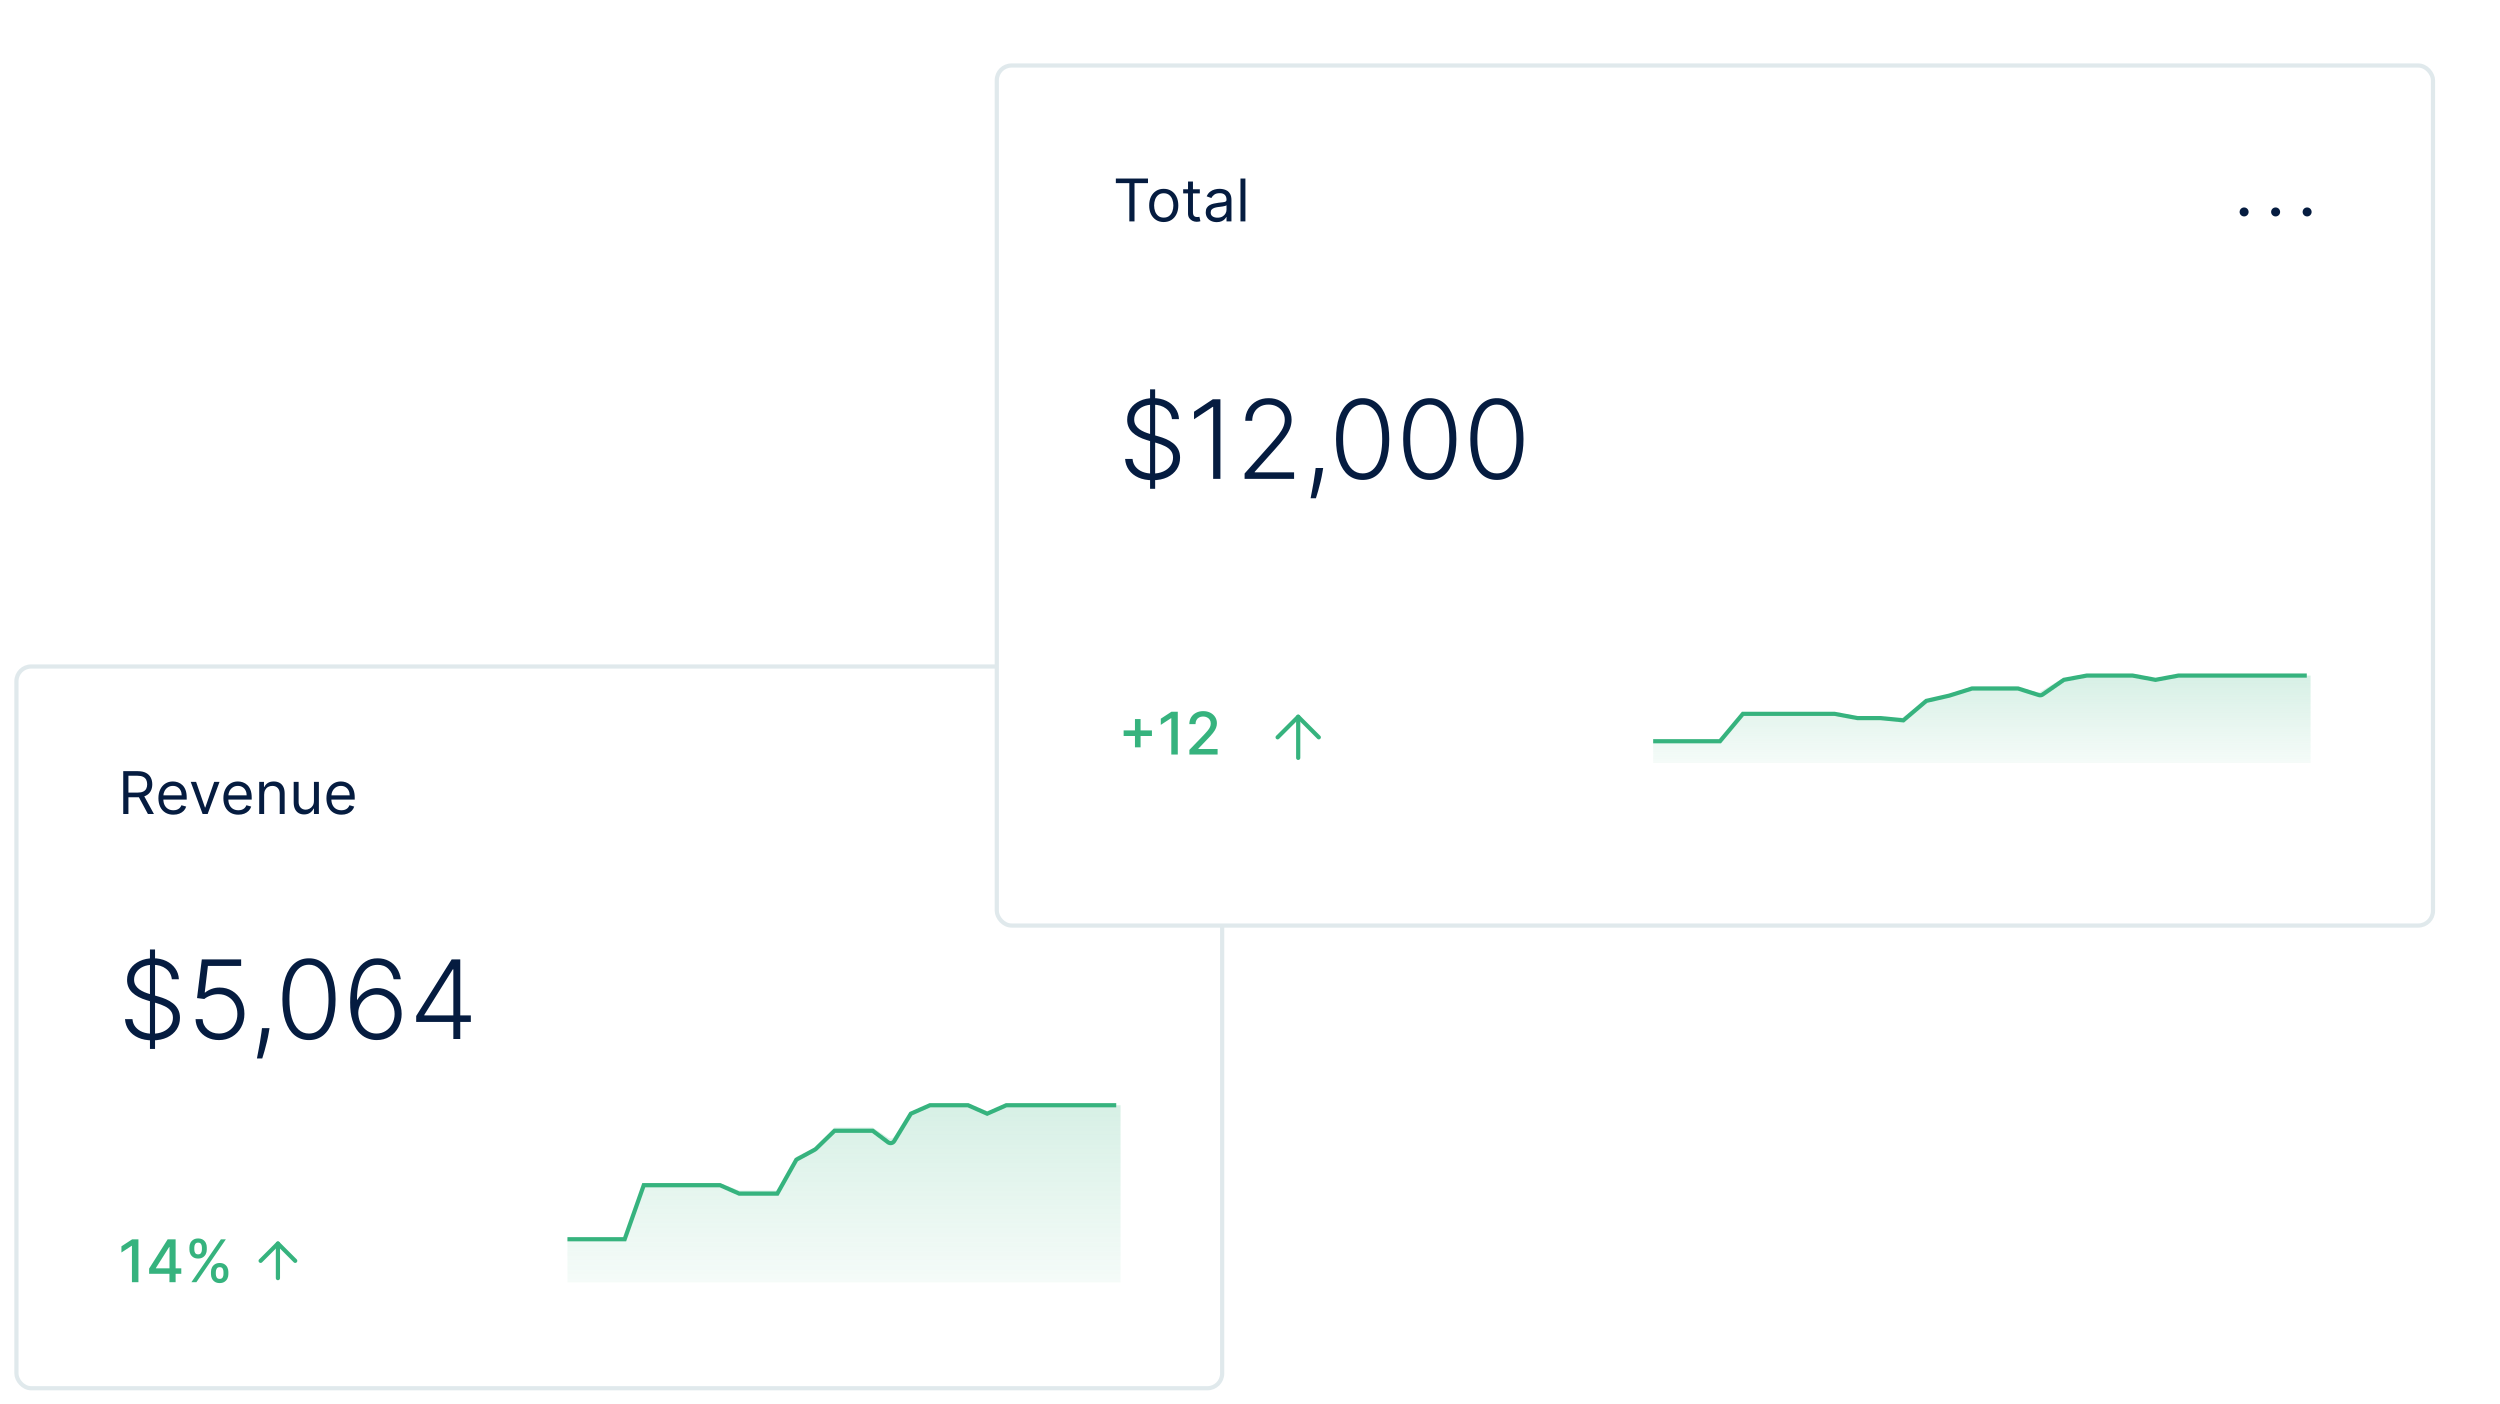 <svg width="698" height="392" viewBox="0 0 698 392" fill="none" xmlns="http://www.w3.org/2000/svg">
<g filter="url(#filter0_d_1144_11945)">
<rect x="4" y="184.321" width="337.815" height="202.689" rx="4.702" fill="white"/>
<rect x="4.588" y="184.909" width="336.64" height="201.514" rx="4.114" stroke="#E0E9EC" stroke-width="1.175"/>
</g>
<path fill-rule="evenodd" clip-rule="evenodd" d="M158.43 345.7H163.755H169.08H174.405L179.73 330.311H185.056H190.381H195.706H201.031L206.356 332.363H211.681H217.007L222.332 322.972L227.458 320.536C227.59 320.474 227.708 320.388 227.808 320.283L232.982 314.815H238.307H243.632L248 317.683C248.533 318.033 249.247 317.894 249.611 317.371L254.283 310.647L259.608 308.588H264.933H270.258L275.583 310.647L280.908 308.588H286.234H291.559H296.884H302.209H307.534H312.859V358.054H158.43V345.7Z" fill="url(#paint0_linear_1144_11945)"/>
<path d="M158.43 345.989H163.756H169.083H174.41L179.737 330.908H185.063H190.39H195.717H201.043L206.37 333.254H211.697H217.024L222.35 323.775L227.535 320.96C227.629 320.909 227.716 320.845 227.793 320.77L233.004 315.706H238.33H243.657L247.947 318.924C248.503 319.341 249.296 319.188 249.657 318.594L254.311 310.941L259.637 308.588H264.964H270.291L275.617 310.941L280.944 308.588H286.271H291.597H296.924H302.251H307.578H311.653" stroke="#36B37E" stroke-width="1.175"/>
<path d="M41.867 292.868V265.085H43.289V292.868H41.867ZM47.977 273.42C47.854 272.183 47.308 271.199 46.339 270.468C45.369 269.738 44.15 269.372 42.681 269.372C41.647 269.372 40.735 269.549 39.946 269.904C39.165 270.258 38.55 270.75 38.101 271.38C37.66 272.002 37.439 272.711 37.439 273.507C37.439 274.093 37.566 274.607 37.819 275.048C38.072 275.489 38.412 275.869 38.839 276.188C39.273 276.499 39.751 276.766 40.272 276.991C40.8 277.215 41.332 277.403 41.867 277.555L44.211 278.228C44.92 278.423 45.63 278.673 46.339 278.977C47.048 279.281 47.695 279.664 48.281 280.127C48.874 280.583 49.348 281.144 49.703 281.809C50.065 282.468 50.245 283.26 50.245 284.186C50.245 285.373 49.938 286.44 49.323 287.388C48.708 288.336 47.825 289.088 46.675 289.645C45.525 290.195 44.146 290.47 42.54 290.47C41.028 290.47 39.715 290.22 38.6 289.721C37.486 289.215 36.611 288.516 35.974 287.627C35.337 286.737 34.979 285.706 34.9 284.533H36.983C37.056 285.409 37.345 286.151 37.852 286.758C38.358 287.366 39.017 287.829 39.827 288.147C40.637 288.459 41.542 288.614 42.54 288.614C43.647 288.614 44.631 288.43 45.492 288.061C46.36 287.684 47.04 287.163 47.532 286.498C48.032 285.825 48.281 285.044 48.281 284.154C48.281 283.401 48.086 282.772 47.695 282.265C47.304 281.752 46.758 281.321 46.056 280.974C45.362 280.626 44.555 280.319 43.636 280.051L40.977 279.27C39.234 278.749 37.881 278.029 36.918 277.11C35.956 276.191 35.475 275.019 35.475 273.594C35.475 272.4 35.793 271.351 36.43 270.447C37.074 269.535 37.942 268.826 39.035 268.319C40.134 267.806 41.368 267.549 42.735 267.549C44.117 267.549 45.34 267.802 46.404 268.309C47.467 268.815 48.31 269.513 48.932 270.403C49.562 271.286 49.898 272.292 49.942 273.42H47.977ZM61.153 290.394C59.915 290.394 58.808 290.144 57.832 289.645C56.862 289.139 56.088 288.444 55.509 287.561C54.938 286.679 54.634 285.669 54.597 284.533H56.562C56.627 285.713 57.09 286.682 57.951 287.442C58.812 288.194 59.879 288.571 61.153 288.571C62.144 288.571 63.026 288.336 63.801 287.865C64.575 287.388 65.179 286.737 65.613 285.912C66.054 285.08 66.275 284.143 66.275 283.101C66.268 282.016 66.033 281.061 65.57 280.236C65.107 279.404 64.477 278.753 63.681 278.282C62.893 277.812 62.006 277.577 61.022 277.577C60.277 277.57 59.546 277.693 58.83 277.946C58.114 278.199 57.517 278.525 57.039 278.923L55.01 278.662L56.345 267.864H67.328V269.687H58.049L57.159 277.121H57.267C57.759 276.709 58.356 276.372 59.058 276.112C59.767 275.851 60.516 275.721 61.304 275.721C62.614 275.721 63.79 276.036 64.832 276.665C65.881 277.295 66.709 278.163 67.317 279.27C67.932 280.37 68.239 281.636 68.239 283.068C68.239 284.472 67.932 285.727 67.317 286.834C66.709 287.934 65.87 288.802 64.799 289.439C63.736 290.076 62.52 290.394 61.153 290.394ZM75.25 287.051L75.055 288.213C74.932 288.994 74.758 289.855 74.534 290.796C74.31 291.736 74.078 292.63 73.839 293.476C73.601 294.323 73.394 295.003 73.221 295.516H71.734C71.828 295.024 71.947 294.399 72.092 293.639C72.244 292.879 72.4 292.036 72.559 291.11C72.718 290.191 72.863 289.244 72.993 288.267L73.145 287.051H75.25ZM86.266 290.394C84.703 290.394 83.368 289.945 82.261 289.048C81.161 288.144 80.315 286.838 79.722 285.13C79.136 283.423 78.843 281.372 78.843 278.977C78.843 276.589 79.136 274.545 79.722 272.845C80.315 271.138 81.165 269.832 82.272 268.927C83.386 268.016 84.718 267.56 86.266 267.56C87.814 267.56 89.142 268.016 90.249 268.927C91.363 269.832 92.213 271.138 92.799 272.845C93.392 274.545 93.689 276.589 93.689 278.977C93.689 281.372 93.392 283.423 92.799 285.13C92.213 286.838 91.367 288.144 90.26 289.048C89.16 289.945 87.829 290.394 86.266 290.394ZM86.266 288.571C87.981 288.571 89.319 287.735 90.281 286.064C91.244 284.385 91.725 282.023 91.725 278.977C91.725 276.951 91.504 275.222 91.063 273.789C90.629 272.349 90.003 271.25 89.185 270.49C88.375 269.73 87.402 269.35 86.266 269.35C84.566 269.35 83.231 270.197 82.261 271.89C81.292 273.576 80.807 275.938 80.807 278.977C80.807 281.003 81.024 282.732 81.458 284.164C81.899 285.597 82.525 286.69 83.336 287.442C84.153 288.194 85.13 288.571 86.266 288.571ZM105.106 290.394C104.187 290.387 103.29 290.202 102.415 289.84C101.539 289.471 100.751 288.882 100.049 288.071C99.347 287.254 98.79 286.176 98.378 284.837C97.965 283.499 97.759 281.853 97.759 279.899C97.759 278.091 97.918 276.434 98.237 274.929C98.555 273.424 99.032 272.122 99.669 271.022C100.306 269.922 101.102 269.072 102.057 268.471C103.012 267.864 104.13 267.56 105.41 267.56C106.611 267.56 107.671 267.809 108.59 268.309C109.509 268.801 110.254 269.488 110.826 270.371C111.397 271.253 111.755 272.27 111.9 273.42H109.903C109.701 272.248 109.219 271.282 108.46 270.523C107.7 269.763 106.684 269.383 105.41 269.383C103.587 269.383 102.176 270.23 101.178 271.923C100.179 273.608 99.676 276.003 99.669 279.107H99.81C100.165 278.449 100.62 277.881 101.178 277.403C101.742 276.918 102.382 276.542 103.099 276.275C103.815 276 104.567 275.862 105.356 275.862C106.593 275.862 107.725 276.177 108.753 276.806C109.78 277.429 110.601 278.286 111.216 279.378C111.831 280.464 112.139 281.705 112.139 283.101C112.139 284.425 111.846 285.644 111.26 286.758C110.681 287.873 109.863 288.759 108.807 289.417C107.758 290.076 106.524 290.401 105.106 290.394ZM105.106 288.571C106.076 288.571 106.94 288.325 107.7 287.833C108.467 287.341 109.071 286.682 109.513 285.858C109.954 285.025 110.175 284.107 110.175 283.101C110.175 282.095 109.954 281.184 109.513 280.366C109.071 279.548 108.467 278.897 107.7 278.413C106.94 277.928 106.076 277.685 105.106 277.685C104.368 277.685 103.681 277.837 103.044 278.141C102.408 278.438 101.854 278.847 101.384 279.368C100.921 279.881 100.566 280.471 100.32 281.137C100.081 281.802 99.991 282.5 100.049 283.231C100.128 284.251 100.393 285.167 100.841 285.977C101.297 286.78 101.89 287.413 102.621 287.876C103.359 288.339 104.187 288.571 105.106 288.571ZM116.198 285.315V283.665L126.106 267.864H127.322V270.631H126.421L118.466 283.351V283.492H131.457V285.315H116.198ZM126.573 290.09V284.794V284.034V267.864H128.505V290.09H126.573Z" fill="#051C40"/>
<path d="M303.359 221.571C303.359 222.154 303.832 222.626 304.415 222.626C304.998 222.626 305.471 222.154 305.471 221.571C305.471 220.988 304.998 220.515 304.415 220.515C303.832 220.515 303.359 220.988 303.359 221.571Z" fill="#051C40"/>
<path d="M310.748 221.571C310.748 222.154 311.221 222.626 311.804 222.626C312.387 222.626 312.859 222.154 312.859 221.571C312.859 220.988 312.387 220.515 311.804 220.515C311.221 220.515 310.748 220.988 310.748 221.571Z" fill="#051C40"/>
<path d="M295.969 221.571C295.969 222.154 296.441 222.626 297.024 222.626C297.607 222.626 298.08 222.154 298.08 221.571C298.08 220.988 297.607 220.515 297.024 220.515C296.441 220.515 295.969 220.988 295.969 221.571Z" fill="#051C40"/>
<path d="M34.406 227.276V215.308H38.45C39.385 215.308 40.153 215.468 40.753 215.787C41.353 216.103 41.797 216.537 42.085 217.09C42.373 217.644 42.517 218.273 42.517 218.978C42.517 219.683 42.373 220.308 42.085 220.854C41.797 221.399 41.355 221.828 40.758 222.139C40.162 222.447 39.401 222.601 38.474 222.601H35.201V221.292H38.427C39.066 221.292 39.58 221.199 39.97 221.012C40.363 220.825 40.648 220.56 40.823 220.217C41.002 219.87 41.092 219.457 41.092 218.978C41.092 218.499 41.002 218.08 40.823 217.722C40.644 217.363 40.357 217.086 39.964 216.892C39.57 216.693 39.05 216.594 38.404 216.594H35.856V227.276H34.406ZM40.04 221.9L42.985 227.276H41.302L38.404 221.9H40.04ZM48.412 227.463C47.547 227.463 46.801 227.272 46.174 226.89C45.551 226.505 45.07 225.967 44.731 225.278C44.396 224.584 44.228 223.778 44.228 222.858C44.228 221.939 44.396 221.128 44.731 220.427C45.07 219.722 45.541 219.173 46.145 218.779C46.753 218.382 47.462 218.183 48.272 218.183C48.74 218.183 49.201 218.261 49.657 218.417C50.113 218.573 50.528 218.826 50.902 219.177C51.276 219.523 51.574 219.983 51.796 220.556C52.018 221.128 52.129 221.834 52.129 222.671V223.256H45.21V222.063H50.727C50.727 221.557 50.625 221.105 50.423 220.708C50.224 220.31 49.94 219.997 49.569 219.767C49.203 219.537 48.771 219.422 48.272 219.422C47.723 219.422 47.248 219.558 46.846 219.831C46.449 220.1 46.143 220.451 45.929 220.883C45.715 221.315 45.607 221.779 45.607 222.274V223.069C45.607 223.746 45.724 224.321 45.958 224.793C46.196 225.26 46.525 225.616 46.946 225.862C47.366 226.103 47.855 226.224 48.412 226.224C48.775 226.224 49.102 226.174 49.394 226.072C49.69 225.967 49.946 225.811 50.16 225.605C50.374 225.394 50.54 225.133 50.656 224.822L51.989 225.196C51.849 225.648 51.613 226.045 51.282 226.388C50.951 226.727 50.541 226.992 50.054 227.183C49.568 227.37 49.02 227.463 48.412 227.463ZM61.294 218.3L57.974 227.276H56.572L53.253 218.3H54.749L57.226 225.453H57.32L59.798 218.3H61.294ZM66.556 227.463C65.691 227.463 64.945 227.272 64.318 226.89C63.694 226.505 63.213 225.967 62.874 225.278C62.539 224.584 62.372 223.778 62.372 222.858C62.372 221.939 62.539 221.128 62.874 220.427C63.213 219.722 63.685 219.173 64.289 218.779C64.896 218.382 65.605 218.183 66.416 218.183C66.883 218.183 67.345 218.261 67.801 218.417C68.257 218.573 68.671 218.826 69.045 219.177C69.419 219.523 69.718 219.983 69.939 220.556C70.162 221.128 70.273 221.834 70.273 222.671V223.256H63.354V222.063H68.87C68.87 221.557 68.769 221.105 68.566 220.708C68.368 220.31 68.083 219.997 67.713 219.767C67.347 219.537 66.914 219.422 66.416 219.422C65.866 219.422 65.391 219.558 64.99 219.831C64.593 220.1 64.287 220.451 64.072 220.883C63.858 221.315 63.751 221.779 63.751 222.274V223.069C63.751 223.746 63.868 224.321 64.102 224.793C64.339 225.26 64.668 225.616 65.089 225.862C65.51 226.103 65.999 226.224 66.556 226.224C66.918 226.224 67.246 226.174 67.538 226.072C67.834 225.967 68.089 225.811 68.303 225.605C68.517 225.394 68.683 225.133 68.8 224.822L70.132 225.196C69.992 225.648 69.756 226.045 69.425 226.388C69.094 226.727 68.685 226.992 68.198 227.183C67.711 227.37 67.164 227.463 66.556 227.463ZM73.75 221.876V227.276H72.371V218.3H73.703V219.703H73.82C74.03 219.247 74.35 218.881 74.778 218.604C75.207 218.323 75.76 218.183 76.438 218.183C77.046 218.183 77.577 218.308 78.033 218.557C78.489 218.803 78.844 219.177 79.097 219.679C79.35 220.178 79.477 220.809 79.477 221.573V227.276H78.097V221.666C78.097 220.961 77.914 220.412 77.548 220.018C77.182 219.621 76.679 219.422 76.04 219.422C75.6 219.422 75.207 219.518 74.86 219.708C74.517 219.899 74.246 220.178 74.048 220.544C73.849 220.91 73.75 221.354 73.75 221.876ZM87.654 223.606V218.3H89.033V227.276H87.654V225.757H87.56C87.35 226.213 87.022 226.6 86.578 226.92C86.134 227.235 85.573 227.393 84.895 227.393C84.334 227.393 83.836 227.27 83.399 227.025C82.963 226.776 82.62 226.402 82.371 225.903C82.121 225.4 81.997 224.767 81.997 224.004V218.3H83.376V223.91C83.376 224.565 83.559 225.087 83.925 225.476C84.295 225.866 84.767 226.061 85.339 226.061C85.682 226.061 86.031 225.973 86.385 225.798C86.744 225.622 87.044 225.354 87.285 224.991C87.531 224.629 87.654 224.167 87.654 223.606ZM95.322 227.463C94.457 227.463 93.711 227.272 93.084 226.89C92.461 226.505 91.979 225.967 91.641 225.278C91.305 224.584 91.138 223.778 91.138 222.858C91.138 221.939 91.305 221.128 91.641 220.427C91.979 219.722 92.451 219.173 93.055 218.779C93.662 218.382 94.371 218.183 95.182 218.183C95.649 218.183 96.111 218.261 96.567 218.417C97.023 218.573 97.438 218.826 97.811 219.177C98.186 219.523 98.484 219.983 98.706 220.556C98.928 221.128 99.039 221.834 99.039 222.671V223.256H92.12V222.063H97.636C97.636 221.557 97.535 221.105 97.332 220.708C97.134 220.31 96.849 219.997 96.479 219.767C96.113 219.537 95.68 219.422 95.182 219.422C94.632 219.422 94.157 219.558 93.756 219.831C93.359 220.1 93.053 220.451 92.838 220.883C92.624 221.315 92.517 221.779 92.517 222.274V223.069C92.517 223.746 92.634 224.321 92.868 224.793C93.105 225.26 93.434 225.616 93.855 225.862C94.276 226.103 94.765 226.224 95.322 226.224C95.684 226.224 96.012 226.174 96.304 226.072C96.6 225.967 96.855 225.811 97.069 225.605C97.284 225.394 97.449 225.133 97.566 224.822L98.898 225.196C98.758 225.648 98.522 226.045 98.191 226.388C97.86 226.727 97.451 226.992 96.964 227.183C96.477 227.37 95.93 227.463 95.322 227.463Z" fill="#051C40"/>
<path d="M38.649 346.021V357.989H36.837V347.833H36.767L33.904 349.703V347.973L36.89 346.021H38.649ZM41.635 355.652V354.191L46.807 346.021H47.958V348.172H47.228L43.529 354.027V354.121H50.617V355.652H41.635ZM47.309 357.989V355.208L47.321 354.541V346.021H49.033V357.989H47.309ZM58.901 355.745V355.114C58.901 354.662 58.994 354.249 59.181 353.875C59.372 353.497 59.649 353.195 60.011 352.969C60.377 352.74 60.819 352.625 61.337 352.625C61.867 352.625 62.311 352.738 62.67 352.964C63.028 353.19 63.299 353.491 63.482 353.869C63.669 354.247 63.763 354.662 63.763 355.114V355.745C63.763 356.197 63.669 356.612 63.482 356.99C63.295 357.364 63.02 357.666 62.658 357.896C62.3 358.122 61.859 358.235 61.337 358.235C60.812 358.235 60.367 358.122 60.005 357.896C59.643 357.666 59.368 357.364 59.181 356.99C58.994 356.612 58.901 356.197 58.901 355.745ZM60.262 355.114V355.745C60.262 356.08 60.342 356.384 60.502 356.657C60.661 356.93 60.94 357.066 61.337 357.066C61.731 357.066 62.006 356.93 62.161 356.657C62.317 356.384 62.395 356.08 62.395 355.745V355.114C62.395 354.779 62.319 354.475 62.167 354.202C62.019 353.93 61.743 353.793 61.337 353.793C60.948 353.793 60.671 353.93 60.508 354.202C60.344 354.475 60.262 354.779 60.262 355.114ZM52.882 348.896V348.265C52.882 347.813 52.975 347.398 53.162 347.02C53.353 346.643 53.63 346.341 53.992 346.115C54.358 345.889 54.8 345.776 55.318 345.776C55.848 345.776 56.292 345.889 56.651 346.115C57.009 346.341 57.28 346.643 57.463 347.02C57.646 347.398 57.738 347.813 57.738 348.265V348.896C57.738 349.348 57.644 349.763 57.457 350.141C57.274 350.515 57.001 350.817 56.639 351.047C56.281 351.273 55.84 351.386 55.318 351.386C54.788 351.386 54.342 351.273 53.98 351.047C53.622 350.817 53.349 350.515 53.162 350.141C52.975 349.763 52.882 349.348 52.882 348.896ZM54.249 348.265V348.896C54.249 349.231 54.327 349.535 54.483 349.808C54.642 350.081 54.921 350.217 55.318 350.217C55.708 350.217 55.981 350.081 56.136 349.808C56.296 349.535 56.376 349.231 56.376 348.896V348.265C56.376 347.93 56.3 347.626 56.148 347.354C55.996 347.081 55.72 346.944 55.318 346.944C54.929 346.944 54.652 347.081 54.489 347.354C54.329 347.626 54.249 347.93 54.249 348.265ZM53.437 357.989L61.665 346.021H63.061L54.833 357.989H53.437Z" fill="#36B37E"/>
<path d="M77.596 356.848V347.196" stroke="#36B37E" stroke-width="1.175" stroke-linecap="round" stroke-linejoin="round"/>
<path d="M72.769 352.022L77.596 347.196L82.421 352.022" stroke="#36B37E" stroke-width="1.175" stroke-linecap="round" stroke-linejoin="round"/>
<g filter="url(#filter1_d_1144_11945)">
<rect x="272.428" y="13.588" width="400.986" height="240.121" rx="4.114" fill="white" stroke="#E0E9EC" stroke-width="1.175"/>
<path fill-rule="evenodd" clip-rule="evenodd" d="M455.686 202.237H462.015H468.344H474.674L481.003 194.641H487.333H493.662H499.992H506.321L512.651 195.654H518.98H525.31L531.639 191.018L537.842 189.795C537.926 189.778 538.008 189.752 538.087 189.718L544.298 186.992H550.628H556.957L562.804 188.586C563.112 188.67 563.442 188.625 563.716 188.461L569.616 184.935L575.946 183.918H582.275H588.605L594.934 184.935L601.263 183.918H607.593H613.922H620.252H626.581H632.911H639.24V208.335H455.686V202.237Z" fill="url(#paint1_linear_1144_11945)"/>
<path d="M455.686 202.254H461.538H467.938H474.338L480.738 194.604H487.139H493.539H499.939H506.339L512.739 195.791H519.139L525.539 196.417L531.939 190.986L538.339 189.522L544.739 187.52H551.14H557.54L563.39 189.368C563.737 189.478 564.115 189.421 564.414 189.214L570.34 185.109L576.74 183.918H583.14H589.54L595.94 185.109L602.34 183.918H608.74H615.14H621.541H627.941H634.341H638.179" stroke="#36B37E" stroke-width="1.175"/>
<path d="M315.221 131.774V103.991H316.642V131.774H315.221ZM321.331 112.326C321.208 111.089 320.662 110.105 319.692 109.374C318.723 108.643 317.503 108.278 316.035 108.278C315 108.278 314.088 108.455 313.3 108.81C312.518 109.164 311.903 109.656 311.455 110.286C311.013 110.908 310.793 111.617 310.793 112.413C310.793 112.999 310.919 113.513 311.173 113.954C311.426 114.395 311.766 114.775 312.193 115.093C312.627 115.405 313.104 115.672 313.625 115.897C314.153 116.121 314.685 116.309 315.221 116.461L317.565 117.134C318.274 117.329 318.983 117.579 319.692 117.883C320.401 118.186 321.049 118.57 321.635 119.033C322.228 119.489 322.702 120.05 323.056 120.715C323.418 121.374 323.599 122.166 323.599 123.092C323.599 124.279 323.292 125.346 322.677 126.294C322.062 127.241 321.179 127.994 320.028 128.551C318.878 129.101 317.5 129.376 315.894 129.376C314.381 129.376 313.068 129.126 311.954 128.627C310.84 128.12 309.964 127.422 309.328 126.532C308.691 125.642 308.333 124.611 308.253 123.439H310.337C310.409 124.315 310.699 125.056 311.205 125.664C311.712 126.272 312.37 126.735 313.18 127.053C313.991 127.364 314.895 127.52 315.894 127.52C317.001 127.52 317.985 127.335 318.846 126.966C319.714 126.59 320.394 126.069 320.886 125.404C321.385 124.731 321.635 123.949 321.635 123.059C321.635 122.307 321.439 121.677 321.049 121.171C320.658 120.657 320.112 120.227 319.41 119.88C318.715 119.532 317.909 119.225 316.99 118.957L314.331 118.176C312.587 117.655 311.234 116.935 310.272 116.016C309.31 115.097 308.828 113.925 308.828 112.5C308.828 111.306 309.147 110.257 309.783 109.352C310.427 108.441 311.296 107.732 312.388 107.225C313.488 106.711 314.721 106.455 316.089 106.455C317.471 106.455 318.694 106.708 319.757 107.214C320.821 107.721 321.664 108.419 322.286 109.309C322.915 110.192 323.252 111.197 323.295 112.326H321.331ZM334.864 106.769V128.996H332.835V108.897H332.704L327.495 112.359V110.253L332.748 106.769H334.864ZM341.615 128.996V127.509L348.875 119.348C349.823 118.277 350.586 117.362 351.165 116.602C351.744 115.842 352.164 115.14 352.424 114.497C352.692 113.853 352.826 113.183 352.826 112.489C352.826 111.642 352.627 110.904 352.229 110.275C351.838 109.638 351.299 109.143 350.612 108.788C349.924 108.433 349.15 108.256 348.289 108.256C347.377 108.256 346.578 108.452 345.891 108.842C345.211 109.233 344.682 109.768 344.306 110.448C343.93 111.129 343.742 111.91 343.742 112.793H341.799C341.799 111.563 342.081 110.474 342.646 109.526C343.217 108.571 343.995 107.822 344.979 107.279C345.97 106.737 347.092 106.465 348.343 106.465C349.581 106.465 350.68 106.733 351.643 107.269C352.605 107.797 353.361 108.517 353.911 109.428C354.461 110.34 354.736 111.36 354.736 112.489C354.736 113.306 354.591 114.099 354.302 114.866C354.019 115.632 353.531 116.486 352.836 117.427C352.142 118.367 351.18 119.518 349.95 120.878L344.436 127.031V127.173H355.43V128.996H341.615ZM363.556 125.957L363.361 127.118C363.238 127.9 363.064 128.761 362.84 129.701C362.616 130.642 362.384 131.535 362.145 132.382C361.907 133.228 361.7 133.909 361.527 134.422H360.04C360.134 133.93 360.253 133.304 360.398 132.545C360.55 131.785 360.706 130.942 360.865 130.016C361.024 129.097 361.169 128.149 361.299 127.173L361.451 125.957H363.556ZM374.572 129.3C373.009 129.3 371.674 128.851 370.567 127.954C369.467 127.05 368.621 125.744 368.028 124.036C367.442 122.329 367.148 120.277 367.148 117.883C367.148 115.495 367.442 113.451 368.028 111.751C368.621 110.043 369.471 108.737 370.578 107.833C371.692 106.921 373.023 106.465 374.572 106.465C376.12 106.465 377.448 106.921 378.555 107.833C379.669 108.737 380.519 110.043 381.105 111.751C381.698 113.451 381.995 115.495 381.995 117.883C381.995 120.277 381.698 122.329 381.105 124.036C380.519 125.744 379.673 127.05 378.566 127.954C377.466 128.851 376.135 129.3 374.572 129.3ZM374.572 127.476C376.287 127.476 377.625 126.641 378.587 124.969C379.55 123.291 380.031 120.929 380.031 117.883C380.031 115.857 379.81 114.128 379.369 112.695C378.935 111.255 378.309 110.155 377.491 109.396C376.681 108.636 375.708 108.256 374.572 108.256C372.872 108.256 371.537 109.103 370.567 110.796C369.598 112.482 369.113 114.844 369.113 117.883C369.113 119.908 369.33 121.638 369.764 123.07C370.205 124.503 370.831 125.595 371.642 126.348C372.459 127.1 373.436 127.476 374.572 127.476ZM393.315 129.3C391.752 129.3 390.417 128.851 389.31 127.954C388.21 127.05 387.364 125.744 386.77 124.036C386.184 122.329 385.891 120.277 385.891 117.883C385.891 115.495 386.184 113.451 386.77 111.751C387.364 110.043 388.214 108.737 389.321 107.833C390.435 106.921 391.766 106.465 393.315 106.465C394.863 106.465 396.191 106.921 397.298 107.833C398.412 108.737 399.262 110.043 399.848 111.751C400.441 113.451 400.738 115.495 400.738 117.883C400.738 120.277 400.441 122.329 399.848 124.036C399.262 125.744 398.415 127.05 397.308 127.954C396.209 128.851 394.877 129.3 393.315 129.3ZM393.315 127.476C395.029 127.476 396.368 126.641 397.33 124.969C398.292 123.291 398.773 120.929 398.773 117.883C398.773 115.857 398.553 114.128 398.111 112.695C397.677 111.255 397.052 110.155 396.234 109.396C395.424 108.636 394.45 108.256 393.315 108.256C391.614 108.256 390.279 109.103 389.31 110.796C388.34 112.482 387.856 114.844 387.856 117.883C387.856 119.908 388.073 121.638 388.507 123.07C388.948 124.503 389.574 125.595 390.384 126.348C391.202 127.1 392.179 127.476 393.315 127.476ZM412.057 129.3C410.494 129.3 409.16 128.851 408.053 127.954C406.953 127.05 406.106 125.744 405.513 124.036C404.927 122.329 404.634 120.277 404.634 117.883C404.634 115.495 404.927 113.451 405.513 111.751C406.106 110.043 406.956 108.737 408.063 107.833C409.178 106.921 410.509 106.465 412.057 106.465C413.606 106.465 414.933 106.921 416.04 107.833C417.154 108.737 418.005 110.043 418.591 111.751C419.184 113.451 419.481 115.495 419.481 117.883C419.481 120.277 419.184 122.329 418.591 124.036C418.005 125.744 417.158 127.05 416.051 127.954C414.951 128.851 413.62 129.3 412.057 129.3ZM412.057 127.476C413.772 127.476 415.111 126.641 416.073 124.969C417.035 123.291 417.516 120.929 417.516 117.883C417.516 115.857 417.296 114.128 416.854 112.695C416.42 111.255 415.794 110.155 414.977 109.396C414.166 108.636 413.193 108.256 412.057 108.256C410.357 108.256 409.022 109.103 408.053 110.796C407.083 112.482 406.598 114.844 406.598 117.883C406.598 119.908 406.815 121.638 407.249 123.07C407.691 124.503 408.317 125.595 409.127 126.348C409.945 127.1 410.921 127.476 412.057 127.476Z" fill="#051C40"/>
<path d="M628.219 54.473C628.219 55.167 628.782 55.73 629.476 55.73C630.17 55.73 630.732 55.167 630.732 54.473C630.732 53.779 630.17 53.216 629.476 53.216C628.782 53.216 628.219 53.779 628.219 54.473Z" fill="#051C40"/>
<path d="M637.016 54.473C637.016 55.167 637.578 55.73 638.273 55.73C638.967 55.73 639.529 55.167 639.529 54.473C639.529 53.779 638.967 53.216 638.273 53.216C637.578 53.216 637.016 53.779 637.016 54.473Z" fill="#051C40"/>
<path d="M619.422 54.473C619.422 55.167 619.985 55.73 620.679 55.73C621.373 55.73 621.936 55.167 621.936 54.473C621.936 53.779 621.373 53.216 620.679 53.216C619.985 53.216 619.422 53.779 619.422 54.473Z" fill="#051C40"/>
<path d="M305.668 46.426V45.14H314.644V46.426H310.88V57.108H309.431V46.426H305.668ZM319.038 57.295C318.228 57.295 317.517 57.102 316.905 56.717C316.298 56.331 315.822 55.791 315.48 55.098C315.141 54.404 314.971 53.594 314.971 52.667C314.971 51.732 315.141 50.916 315.48 50.218C315.822 49.521 316.298 48.979 316.905 48.594C317.517 48.208 318.228 48.015 319.038 48.015C319.849 48.015 320.558 48.208 321.166 48.594C321.777 48.979 322.253 49.521 322.591 50.218C322.934 50.916 323.106 51.732 323.106 52.667C323.106 53.594 322.934 54.404 322.591 55.098C322.253 55.791 321.777 56.331 321.166 56.717C320.558 57.102 319.849 57.295 319.038 57.295ZM319.038 56.056C319.654 56.056 320.16 55.898 320.558 55.583C320.955 55.267 321.249 54.852 321.44 54.338C321.631 53.824 321.727 53.267 321.727 52.667C321.727 52.067 321.631 51.508 321.44 50.99C321.249 50.471 320.955 50.053 320.558 49.733C320.16 49.414 319.654 49.254 319.038 49.254C318.423 49.254 317.916 49.414 317.519 49.733C317.122 50.053 316.828 50.471 316.637 50.99C316.446 51.508 316.35 52.067 316.35 52.667C316.35 53.267 316.446 53.824 316.637 54.338C316.828 54.852 317.122 55.267 317.519 55.583C317.916 55.898 318.423 56.056 319.038 56.056ZM329.115 48.132V49.301H324.463V48.132H329.115ZM325.819 45.982H327.198V54.537C327.198 54.926 327.254 55.219 327.367 55.413C327.484 55.604 327.632 55.733 327.811 55.799C327.995 55.861 328.187 55.893 328.39 55.893C328.542 55.893 328.667 55.885 328.764 55.869C328.861 55.85 328.939 55.834 328.998 55.822L329.278 57.061C329.185 57.096 329.054 57.132 328.887 57.167C328.719 57.206 328.507 57.225 328.25 57.225C327.86 57.225 327.478 57.141 327.104 56.974C326.734 56.806 326.426 56.551 326.181 56.208C325.939 55.865 325.819 55.433 325.819 54.911V45.982ZM333.831 57.319C333.262 57.319 332.746 57.211 332.282 56.997C331.818 56.779 331.45 56.465 331.177 56.056C330.905 55.643 330.768 55.145 330.768 54.56C330.768 54.046 330.87 53.629 331.072 53.31C331.275 52.986 331.546 52.733 331.885 52.55C332.224 52.367 332.598 52.23 333.007 52.141C333.42 52.047 333.834 51.973 334.251 51.919C334.797 51.849 335.239 51.796 335.578 51.761C335.921 51.722 336.17 51.658 336.326 51.568C336.486 51.479 336.565 51.323 336.565 51.101V51.054C336.565 50.477 336.408 50.029 336.092 49.71C335.78 49.39 335.307 49.231 334.672 49.231C334.014 49.231 333.497 49.375 333.123 49.663C332.749 49.951 332.486 50.259 332.335 50.587L331.026 50.119C331.259 49.574 331.571 49.149 331.961 48.845C332.354 48.537 332.783 48.323 333.246 48.202C333.714 48.078 334.173 48.015 334.625 48.015C334.914 48.015 335.245 48.05 335.619 48.12C335.997 48.187 336.361 48.325 336.712 48.535C337.066 48.746 337.36 49.063 337.594 49.488C337.828 49.913 337.945 50.481 337.945 51.194V57.108H336.565V55.893H336.495C336.402 56.087 336.246 56.296 336.028 56.518C335.81 56.74 335.519 56.929 335.157 57.085C334.795 57.241 334.353 57.319 333.831 57.319ZM334.041 56.08C334.586 56.08 335.046 55.972 335.42 55.758C335.798 55.544 336.082 55.267 336.273 54.928C336.468 54.59 336.565 54.233 336.565 53.859V52.597C336.507 52.667 336.378 52.731 336.18 52.79C335.985 52.844 335.759 52.893 335.502 52.936C335.249 52.975 335.001 53.01 334.76 53.041C334.522 53.068 334.329 53.092 334.181 53.111C333.823 53.158 333.488 53.234 333.176 53.339C332.868 53.44 332.619 53.594 332.428 53.801C332.241 54.003 332.148 54.28 332.148 54.63C332.148 55.11 332.325 55.472 332.679 55.717C333.038 55.959 333.492 56.08 334.041 56.08ZM341.841 45.14V57.108H340.462V45.14H341.841Z" fill="#051C40"/>
<path d="M311.003 203.962V196.062H312.575V203.962H311.003ZM307.842 200.795V199.229H315.742V200.795H307.842ZM322.962 194.005V205.973H321.151V195.816H321.081L318.217 197.686V195.956L321.203 194.005H322.962ZM326.2 205.973V204.664L330.25 200.468C330.682 200.012 331.039 199.613 331.319 199.27C331.603 198.923 331.816 198.594 331.956 198.282C332.096 197.971 332.166 197.639 332.166 197.289C332.166 196.891 332.073 196.549 331.886 196.26C331.699 195.968 331.444 195.744 331.12 195.588C330.797 195.428 330.433 195.349 330.028 195.349C329.599 195.349 329.225 195.436 328.906 195.612C328.586 195.787 328.341 196.034 328.169 196.354C327.998 196.673 327.912 197.047 327.912 197.476H326.188C326.188 196.747 326.356 196.11 326.691 195.565C327.026 195.019 327.486 194.597 328.07 194.297C328.654 193.993 329.319 193.841 330.063 193.841C330.815 193.841 331.477 193.991 332.05 194.291C332.626 194.587 333.076 194.992 333.399 195.506C333.723 196.017 333.885 196.593 333.885 197.236C333.885 197.68 333.801 198.115 333.633 198.539C333.47 198.964 333.183 199.437 332.774 199.959C332.365 200.478 331.796 201.107 331.068 201.847L328.689 204.336V204.424H334.077V205.973H326.2Z" fill="#36B37E"/>
<path d="M356.582 206.899V195.409" stroke="#36B37E" stroke-width="1.175" stroke-linecap="round" stroke-linejoin="round"/>
<path d="M350.836 201.154L356.581 195.409L362.326 201.154" stroke="#36B37E" stroke-width="1.175" stroke-linecap="round" stroke-linejoin="round"/>
</g>
<defs>
<filter id="filter0_d_1144_11945" x="0.474" y="181.97" width="344.867" height="209.742" filterUnits="userSpaceOnUse" color-interpolation-filters="sRGB">
<feFlood flood-opacity="0" result="BackgroundImageFix"/>
<feColorMatrix in="SourceAlpha" type="matrix" values="0 0 0 0 0 0 0 0 0 0 0 0 0 0 0 0 0 0 127 0" result="hardAlpha"/>
<feOffset dy="1.175"/>
<feGaussianBlur stdDeviation="1.763"/>
<feColorMatrix type="matrix" values="0 0 0 0 0 0 0 0 0 0 0 0 0 0 0 0 0 0 0.03 0"/>
<feBlend mode="normal" in2="BackgroundImageFix" result="effect1_dropShadow_1144_11945"/>
<feBlend mode="normal" in="SourceGraphic" in2="effect1_dropShadow_1144_11945" result="shape"/>
</filter>
<filter id="filter1_d_1144_11945" x="260.085" y="0.07" width="437.423" height="276.56" filterUnits="userSpaceOnUse" color-interpolation-filters="sRGB">
<feFlood flood-opacity="0" result="BackgroundImageFix"/>
<feColorMatrix in="SourceAlpha" type="matrix" values="0 0 0 0 0 0 0 0 0 0 0 0 0 0 0 0 0 0 127 0" result="hardAlpha"/>
<feOffset dx="5.877" dy="4.702"/>
<feGaussianBlur stdDeviation="8.816"/>
<feComposite in2="hardAlpha" operator="out"/>
<feColorMatrix type="matrix" values="0 0 0 0 0 0 0 0 0 0 0 0 0 0 0 0 0 0 0.05 0"/>
<feBlend mode="normal" in2="BackgroundImageFix" result="effect1_dropShadow_1144_11945"/>
<feBlend mode="normal" in="SourceGraphic" in2="effect1_dropShadow_1144_11945" result="shape"/>
</filter>
<linearGradient id="paint0_linear_1144_11945" x1="312.859" y1="358.054" x2="312.859" y2="308.588" gradientUnits="userSpaceOnUse">
<stop stop-color="#36B37E" stop-opacity="0.05"/>
<stop offset="1" stop-color="#36B37E" stop-opacity="0.2"/>
</linearGradient>
<linearGradient id="paint1_linear_1144_11945" x1="639.24" y1="208.335" x2="639.24" y2="183.918" gradientUnits="userSpaceOnUse">
<stop stop-color="#36B37E" stop-opacity="0.05"/>
<stop offset="1" stop-color="#36B37E" stop-opacity="0.2"/>
</linearGradient>
</defs>
</svg>

